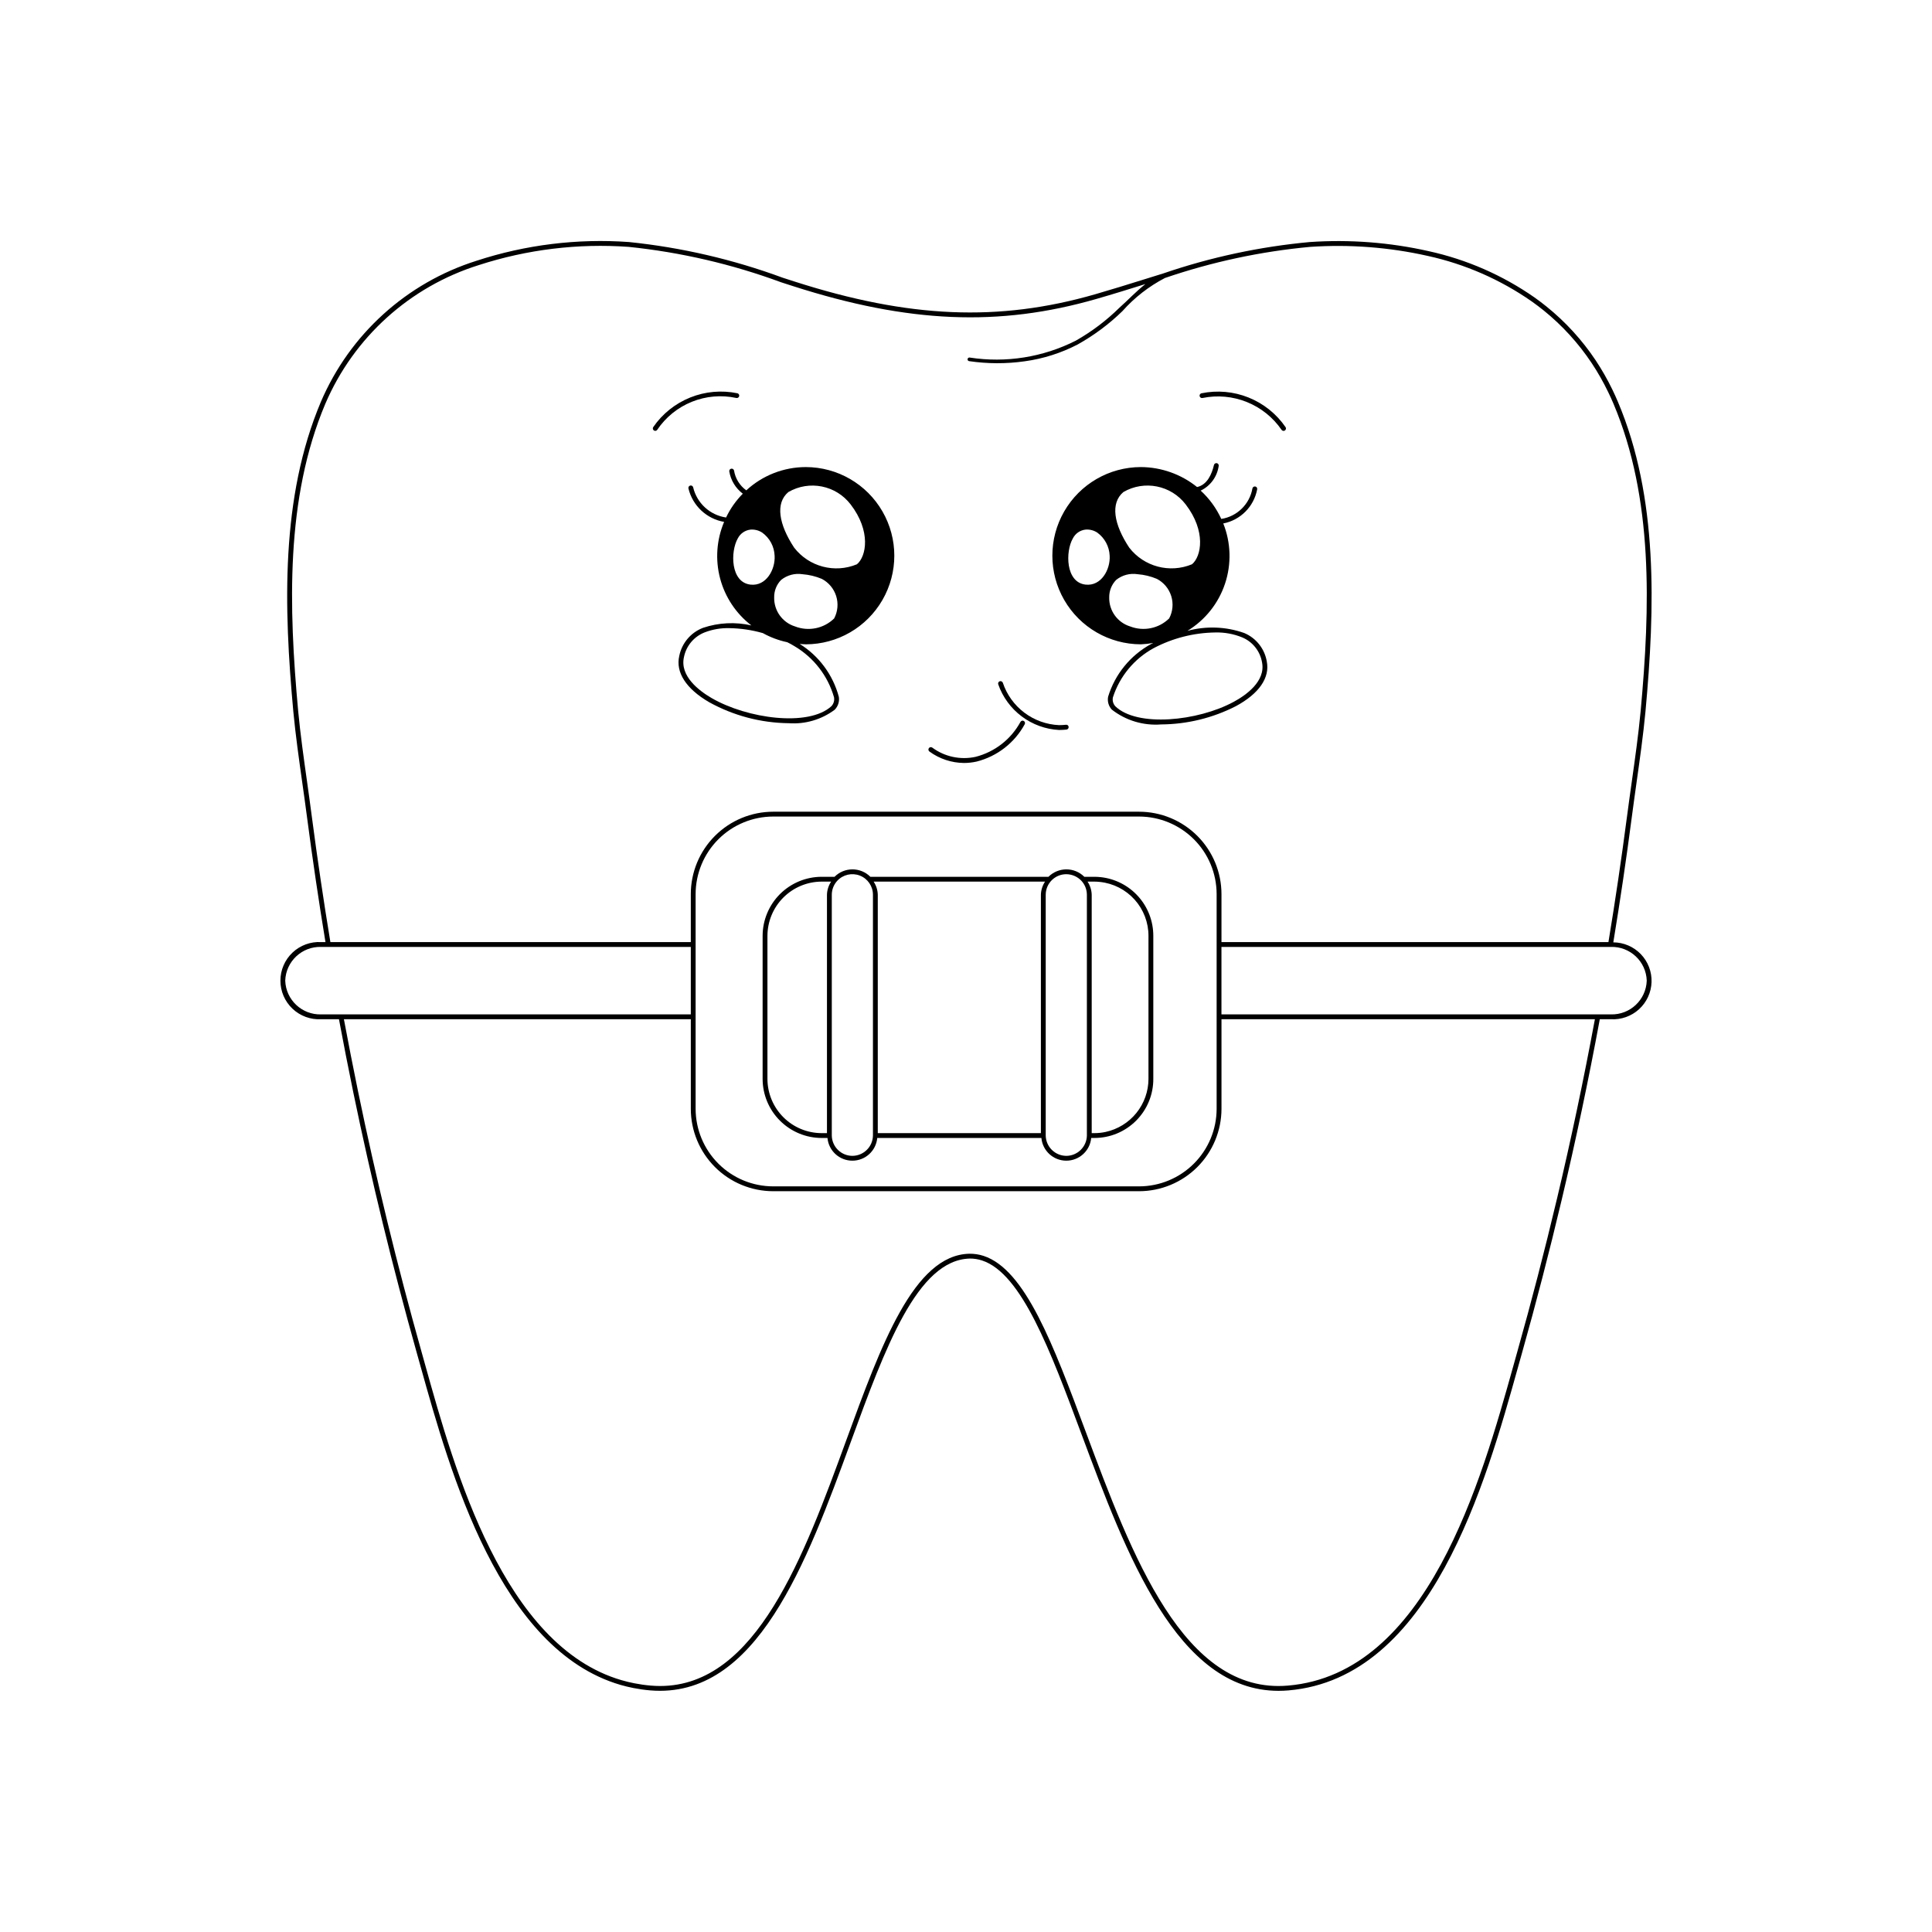 <?xml version="1.0" encoding="UTF-8"?>
<!-- Uploaded to: ICON Repo, www.iconrepo.com, Generator: ICON Repo Mixer Tools -->
<svg fill="#000000" width="800px" height="800px" version="1.1" viewBox="144 144 512 512" xmlns="http://www.w3.org/2000/svg">
 <g>
  <path d="m357.55 267.78c-5.848 0-11.48 2.203-15.777 6.168-1.738-1.254-2.91-3.148-3.25-5.266-0.086-0.34-0.422-0.547-0.766-0.469-0.34 0.074-0.555 0.41-0.484 0.754 0.402 2.34 1.68 4.438 3.578 5.867-1.824 1.84-3.32 3.969-4.434 6.309-4.273-0.629-7.734-3.805-8.727-8.008-0.09-0.344-0.441-0.547-0.781-0.457-0.344 0.09-0.547 0.438-0.461 0.781 1.105 4.57 4.816 8.047 9.449 8.848-2 4.727-2.375 9.988-1.07 14.953 1.309 4.965 4.227 9.355 8.297 12.484-4.254-0.973-8.699-0.754-12.836 0.645-3.227 1.242-5.598 4.051-6.277 7.441-1.004 4.344 1.801 8.695 7.887 12.242 6.469 3.586 13.727 5.504 21.121 5.586 4.356 0.312 8.676-0.953 12.176-3.562 0.898-0.902 1.309-2.176 1.105-3.43-1.555-5.82-5.262-10.832-10.375-14.02 0.539 0.039 1.074 0.102 1.625 0.102v0.004c8.383-0.016 16.121-4.492 20.309-11.754 4.191-7.262 4.191-16.207 0-23.465-4.188-7.262-11.926-11.742-20.309-11.754zm-18.031 18.914v-0.004c0.664-1.305 1.945-2.188 3.402-2.34 1.078-0.078 2.152 0.199 3.059 0.789 1.992 1.426 3.211 3.695 3.301 6.144 0.219 3.602-2.215 8.121-6.379 7.648-5.344-0.59-5.363-8.773-3.383-12.242zm25.504 42.094v-0.004c0.16 0.855-0.098 1.734-0.695 2.367-6.047 5.539-22.336 3.32-31.785-2.184-3.223-1.879-8.453-5.785-7.285-10.848v-0.004c0.602-2.981 2.684-5.445 5.523-6.543 2.062-0.785 4.262-1.164 6.469-1.109 3.016 0.043 6.012 0.488 8.91 1.316 2.023 1.121 4.203 1.938 6.469 2.414 0.688 0.34 1.332 0.688 1.895 1.039 5.106 3.008 8.863 7.859 10.5 13.551zm0.043-20.895-0.004-0.004c-2.738 2.68-6.789 3.508-10.363 2.125-3.352-1.039-5.609-4.176-5.535-7.688-0.035-1.734 0.629-3.406 1.844-4.644 1.594-1.277 3.652-1.824 5.672-1.508 1.758 0.137 3.484 0.551 5.109 1.234 1.824 0.953 3.195 2.598 3.809 4.562 0.613 1.965 0.422 4.094-0.535 5.918zm6.027-14.348-0.004-0.004c-5.898 2.453-12.711 0.648-16.625-4.402-4.066-6.16-5.062-11.789-1.535-14.746 5.551-3.207 12.617-1.797 16.508 3.297 5.41 7.051 4.184 13.758 1.652 15.852z"/>
  <path d="m473.75 311.76c-4.848-1.719-10.102-1.918-15.07-0.578 4.695-2.856 8.223-7.281 9.961-12.492 1.738-5.211 1.574-10.867-0.461-15.969 4.551-0.887 8.102-4.453 8.977-9.008 0.086-0.34-0.117-0.691-0.457-0.781-0.344-0.082-0.688 0.121-0.785 0.457-0.723 4.203-4.047 7.477-8.262 8.133-1.305-2.84-3.16-5.391-5.461-7.504 2.578-1.234 4.367-3.68 4.769-6.508 0.039-0.164 0.008-0.34-0.082-0.484-0.09-0.145-0.234-0.246-0.398-0.281-0.344-0.074-0.684 0.141-0.77 0.48-0.543 2.348-1.762 5.269-4.477 5.844-4.223-3.398-9.473-5.266-14.895-5.293-8.383 0.012-16.125 4.488-20.312 11.75-4.188 7.262-4.188 16.207 0 23.469 4.188 7.262 11.93 11.738 20.312 11.754 1.102-0.043 2.199-0.164 3.285-0.363-0.176 0.094-0.391 0.184-0.559 0.281v-0.004c-5.484 2.984-9.578 8-11.402 13.969-0.242 1.234 0.125 2.504 0.98 3.422 3.711 2.891 8.367 4.289 13.055 3.926 6.898-0.043 13.691-1.703 19.832-4.844 6.125-3.312 9.027-7.512 8.184-11.832-0.57-3.367-2.816-6.211-5.965-7.543zm-32.031-37.371c5.551-3.207 12.617-1.797 16.508 3.297 5.41 7.051 4.184 13.758 1.66 15.855l0.004-0.004c-5.902 2.453-12.715 0.652-16.629-4.402-4.082-6.16-5.07-11.785-1.543-14.746zm-10.027 24.539c-5.336-0.59-5.371-8.777-3.375-12.242 0.66-1.309 1.938-2.191 3.394-2.34 1.082-0.078 2.16 0.199 3.066 0.789 1.984 1.434 3.199 3.699 3.297 6.144 0.215 3.602-2.207 8.121-6.383 7.648zm11.805 11.082h0.004c-3.359-1.035-5.625-4.172-5.547-7.688-0.027-1.73 0.637-3.402 1.844-4.644 1.594-1.277 3.652-1.824 5.672-1.508 1.758 0.133 3.484 0.551 5.109 1.234 1.828 0.953 3.199 2.594 3.812 4.562 0.613 1.965 0.414 4.098-0.547 5.918-2.731 2.68-6.777 3.508-10.344 2.125zm27.422 19.996c-9.48 5.133-25.594 6.781-31.379 1.133l0.004-0.004c-0.566-0.641-0.793-1.512-0.605-2.344 1.793-5.559 5.652-10.219 10.777-13.016 5.043-2.66 10.641-4.086 16.34-4.164 2.457-0.066 4.898 0.383 7.168 1.316 2.762 1.168 4.734 3.668 5.231 6.621 0.984 5.023-4.293 8.707-7.531 10.457z"/>
  <path d="m414.44 335.3c-2.504 4.613-6.816 7.973-11.906 9.27-4 0.875-8.188-0.02-11.48-2.453-0.293-0.207-0.695-0.137-0.898 0.156-0.203 0.289-0.133 0.691 0.16 0.895 2.66 1.941 5.863 3 9.16 3.027 1.121-0.004 2.238-0.125 3.336-0.371 5.438-1.375 10.059-4.957 12.742-9.883 0.086-0.148 0.109-0.324 0.062-0.488-0.043-0.164-0.152-0.305-0.301-0.387-0.145-0.09-0.32-0.113-0.484-0.07-0.168 0.047-0.305 0.156-0.391 0.305z"/>
  <path d="m426.49 336.07c-0.617 0.066-1.238 0.098-1.859 0.098-3.32-0.152-6.519-1.305-9.172-3.309-2.656-2.004-4.641-4.762-5.695-7.914-0.121-0.328-0.477-0.508-0.812-0.41-0.164 0.055-0.297 0.168-0.375 0.32-0.074 0.152-0.09 0.332-0.035 0.492 1.184 3.391 3.348 6.348 6.219 8.504 2.871 2.156 6.316 3.41 9.898 3.602 0.66-0.004 1.316-0.039 1.969-0.105 0.352-0.039 0.605-0.355 0.57-0.707-0.008-0.176-0.09-0.336-0.227-0.445-0.133-0.109-0.309-0.152-0.48-0.125z"/>
  <path d="m462.38 248.23c-0.344 0.09-0.547 0.438-0.457 0.781s0.441 0.547 0.781 0.457c3.934-0.801 8.016-0.426 11.734 1.078 3.723 1.5 6.922 4.066 9.195 7.371 0.121 0.172 0.316 0.27 0.523 0.27 0.133 0.004 0.262-0.039 0.367-0.117 0.141-0.098 0.234-0.246 0.262-0.414 0.031-0.168-0.008-0.34-0.109-0.477-2.426-3.519-5.832-6.242-9.801-7.836-3.965-1.59-8.312-1.98-12.496-1.113z"/>
  <path d="m339.1 249.46c0.344 0.09 0.695-0.113 0.785-0.457 0.09-0.344-0.117-0.691-0.457-0.781-4.188-0.867-8.535-0.477-12.5 1.113-3.969 1.594-7.379 4.316-9.805 7.836-0.098 0.137-0.137 0.309-0.109 0.477 0.027 0.168 0.125 0.316 0.262 0.414 0.109 0.078 0.238 0.121 0.371 0.117 0.207 0 0.402-0.098 0.52-0.27 2.25-3.336 5.441-5.926 9.176-7.43 3.731-1.508 7.824-1.859 11.758-1.02z"/>
  <path d="m577.7 351.38c0.871-6.148 1.766-12.512 2.363-18.773 2.539-27.664 3.41-56.762-7.293-82.105-0.457-1.078-0.934-2.141-1.461-3.223-1.305-2.695-2.789-5.297-4.441-7.789-3.594-5.387-7.988-10.191-13.027-14.254-0.953-0.777-1.992-1.559-3.199-2.422-8.434-5.879-17.941-10.039-27.984-12.246-10.34-2.332-20.961-3.148-31.531-2.426-13.234 1.219-26.277 4.012-38.848 8.32-1.715 0.527-3.418 1.059-5.113 1.59-4.25 1.324-8.648 2.695-12.98 3.945-25.516 7.34-49.324 6.336-79.598-3.379l-3.172-1.023c-13.129-4.844-26.812-8.02-40.734-9.453-13.66-0.977-27.383 0.707-40.402 4.965-18.543 5.852-33.609 19.508-41.25 37.395-10.699 25.344-9.832 54.441-7.293 82.105 0.594 6.219 1.484 12.527 2.344 18.633 0.441 3.113 0.879 6.231 1.285 9.344 1.469 11.195 3.113 22.312 4.887 33.082h-1.148v-0.004c-2.805-0.152-5.555 0.855-7.594 2.789-2.043 1.934-3.199 4.621-3.199 7.434s1.156 5.5 3.199 7.434c2.039 1.934 4.789 2.941 7.594 2.789h4.723c1.18 6.328 2.449 12.836 3.793 19.363 4.766 23.094 10.426 46.312 16.816 69.012l1.043 3.719c7.836 28.043 20.945 74.969 52.957 84.316 1.055 0.305 2.199 0.586 3.449 0.832 1.473 0.289 2.961 0.5 4.457 0.625 28.184 2.332 41.449-33.902 53.16-65.941 9.059-24.785 17.609-48.195 31.539-48.5v-0.004c1.094 0 2.184 0.172 3.227 0.516 10.477 3.434 18.148 24.039 26.273 45.855 11.93 32.023 25.402 68.188 52.281 68.188 0.867 0 1.746-0.035 2.641-0.113 37.801-3.227 52.234-54.895 60.855-85.762l1.047-3.731c3.695-13.102 7.211-26.668 10.449-40.309 3.766-15.863 7.18-32.031 10.148-48.07l2.914 0.004c2.75 0.164 5.445-0.789 7.481-2.644 2.031-1.855 3.231-4.449 3.32-7.203 0.09-2.75-0.938-5.418-2.844-7.402-1.91-1.98-4.539-3.109-7.289-3.125 1.812-11.004 3.461-22.156 4.894-33.152 0.398-3.062 0.832-6.129 1.262-9.199zm-358.11 52.5c0.172-5.09 4.426-9.086 9.516-8.938h97.965v17.883h-97.965c-5.09 0.145-9.344-3.852-9.516-8.945zm246.83 33.969c-0.008 5.449-2.176 10.676-6.031 14.527-3.852 3.852-9.078 6.019-14.527 6.023h-96.965c-5.449-0.008-10.672-2.172-14.523-6.027-3.852-3.852-6.019-9.074-6.027-14.523v-56.91c0.008-5.445 2.176-10.668 6.027-14.52 3.856-3.852 9.078-6.019 14.523-6.027h96.965c5.449 0.008 10.672 2.172 14.527 6.023 3.856 3.852 6.023 9.074 6.031 14.523zm90.145 24.031c-3.234 13.625-6.746 27.172-10.441 40.262l-1.043 3.731c-8.535 30.547-22.82 81.676-59.73 84.824-27.637 2.434-41.449-34.617-53.609-67.242-8.594-23.074-16.02-43-27.074-46.629h0.004c-1.219-0.398-2.5-0.59-3.781-0.574-14.68 0.32-23.379 24.133-32.59 49.34-11.188 30.629-23.828 65.215-49.359 65.215-0.816 0-1.648-0.035-2.488-0.109-1.469-0.125-2.93-0.332-4.375-0.617-1.156-0.23-2.262-0.496-3.398-0.828-31.203-9.113-44.195-55.609-51.961-83.395l-1.039-3.719c-6.387-22.676-12.039-45.863-16.797-68.926-1.324-6.445-2.582-12.859-3.746-19.109l91.934 0.004v23.742c0.004 5.789 2.305 11.336 6.398 15.43s9.641 6.394 15.43 6.402h96.965c5.789-0.008 11.34-2.309 15.434-6.398 4.094-4.094 6.398-9.645 6.406-15.434v-23.742h98.957c-2.957 15.941-6.348 32.008-10.094 47.773zm23.836-57.996 0.004-0.004c-0.172 5.098-4.43 9.094-9.527 8.945h-103.18v-17.883h103.18c5.098-0.152 9.355 3.844 9.527 8.938zm-5.234-43.469c-1.438 11.031-3.094 22.211-4.914 33.25l-102.55-0.004v-12.723c-0.008-5.789-2.312-11.336-6.406-15.43-4.094-4.09-9.645-6.391-15.434-6.394h-96.965c-5.785 0.004-11.336 2.309-15.426 6.398-4.094 4.09-6.398 9.641-6.402 15.426v12.723h-95.516c-1.785-10.824-3.441-22-4.918-33.25-0.402-3.121-0.84-6.234-1.277-9.359-0.859-6.086-1.746-12.383-2.336-18.566-2.523-27.496-3.398-56.406 7.191-81.484 7.539-17.605 22.398-31.031 40.676-36.75 12.805-4.148 26.289-5.789 39.715-4.828 13.812 1.426 27.391 4.582 40.418 9.391l3.172 1.023c30.539 9.801 54.566 10.809 80.344 3.391 4.344-1.25 8.746-2.621 13.004-3.949-2.492 1.949-4.625 4.277-6.93 6.309h0.004c-3.449 3.387-7.324 6.312-11.531 8.695-8.668 4.387-18.492 5.953-28.098 4.473-0.129-0.023-0.262 0.004-0.371 0.078-0.105 0.074-0.18 0.191-0.203 0.32-0.02 0.129 0.012 0.254 0.086 0.359 0.078 0.102 0.191 0.172 0.316 0.191 4.887 0.719 9.852 0.734 14.746 0.039 4.906-0.672 9.66-2.184 14.055-4.469 4.305-2.41 8.281-5.371 11.82-8.809 3.191-3.59 7.012-6.57 11.273-8.793 12.457-4.266 25.383-7.035 38.496-8.25 10.449-0.707 20.945 0.098 31.16 2.394 9.891 2.172 19.254 6.269 27.555 12.059 1.16 0.828 2.18 1.594 3.184 2.406 4.91 3.973 9.188 8.664 12.691 13.914 1.637 2.461 3.098 5.031 4.379 7.691 0.5 1.012 0.969 2.055 1.418 3.113 10.594 25.078 9.719 53.988 7.191 81.484-0.59 6.234-1.484 12.582-2.352 18.715-0.43 3.074-0.863 6.144-1.262 9.211z"/>
  <path d="m435.66 376.45c-0.559-0.062-1.117-0.09-1.68-0.09h-2.629 0.004c-1.262-1.262-2.969-1.969-4.754-1.969-1.781 0-3.488 0.707-4.75 1.969h-47.195c-1.258-1.262-2.965-1.969-4.746-1.969s-3.488 0.707-4.746 1.969h-3.402c-4.152 0.004-8.133 1.656-11.07 4.59-2.934 2.938-4.586 6.918-4.59 11.07v37.895c0.004 4.152 1.656 8.133 4.59 11.066 2.938 2.938 6.918 4.59 11.07 4.594h1.527c0.312 3.41 3.172 6.016 6.598 6.016 3.422 0 6.281-2.606 6.594-6.016h43.5c0.316 3.41 3.176 6.016 6.598 6.016 3.426 0 6.285-2.606 6.598-6.016h0.805c4.156 0.012 8.148-1.633 11.086-4.574 2.941-2.938 4.586-6.93 4.57-11.086v-37.895c0.008-3.863-1.418-7.594-4-10.469-2.578-2.875-6.133-4.695-9.977-5.102zm-15.812 4.668v63.176h-43.227v-63.176c-0.031-1.242-0.414-2.449-1.102-3.481h45.43c-0.688 1.035-1.066 2.238-1.102 3.481zm-72.469 48.797v-37.895c0.008-3.812 1.523-7.469 4.219-10.164 2.695-2.695 6.352-4.211 10.164-4.219h2.496c-0.688 1.035-1.07 2.238-1.105 3.481v63.176h-1.391c-3.812-0.004-7.469-1.52-10.164-4.219-2.695-2.695-4.211-6.348-4.219-10.16zm22.504 20.398c-2.977-0.012-5.398-2.402-5.449-5.379v-63.816c0-1.367 0.516-2.684 1.441-3.688 1.52-1.652 3.898-2.203 5.992-1.391 2.094 0.816 3.473 2.832 3.473 5.078v63.809c-0.051 2.981-2.473 5.375-5.457 5.387zm56.688 0h0.004c-2.977-0.016-5.394-2.402-5.449-5.379v-63.816c0.004-3.008 2.441-5.445 5.449-5.445 1.523 0.008 2.977 0.645 4.019 1.758 0.926 1.004 1.438 2.32 1.441 3.688v63.809c-0.051 2.981-2.481 5.375-5.461 5.387zm21.785-56.016v35.617h0.004c-0.008 3.289-1.141 6.481-3.211 9.039-2.07 2.559-4.953 4.332-8.168 5.027-0.988 0.211-1.992 0.316-3 0.312h-0.668v-63.176c-0.035-1.242-0.414-2.445-1.102-3.481h1.77c0.516 0 1.027 0.031 1.535 0.09 3.531 0.375 6.793 2.043 9.168 4.68 2.371 2.641 3.68 6.066 3.676 9.613z"/>
 </g>
</svg>